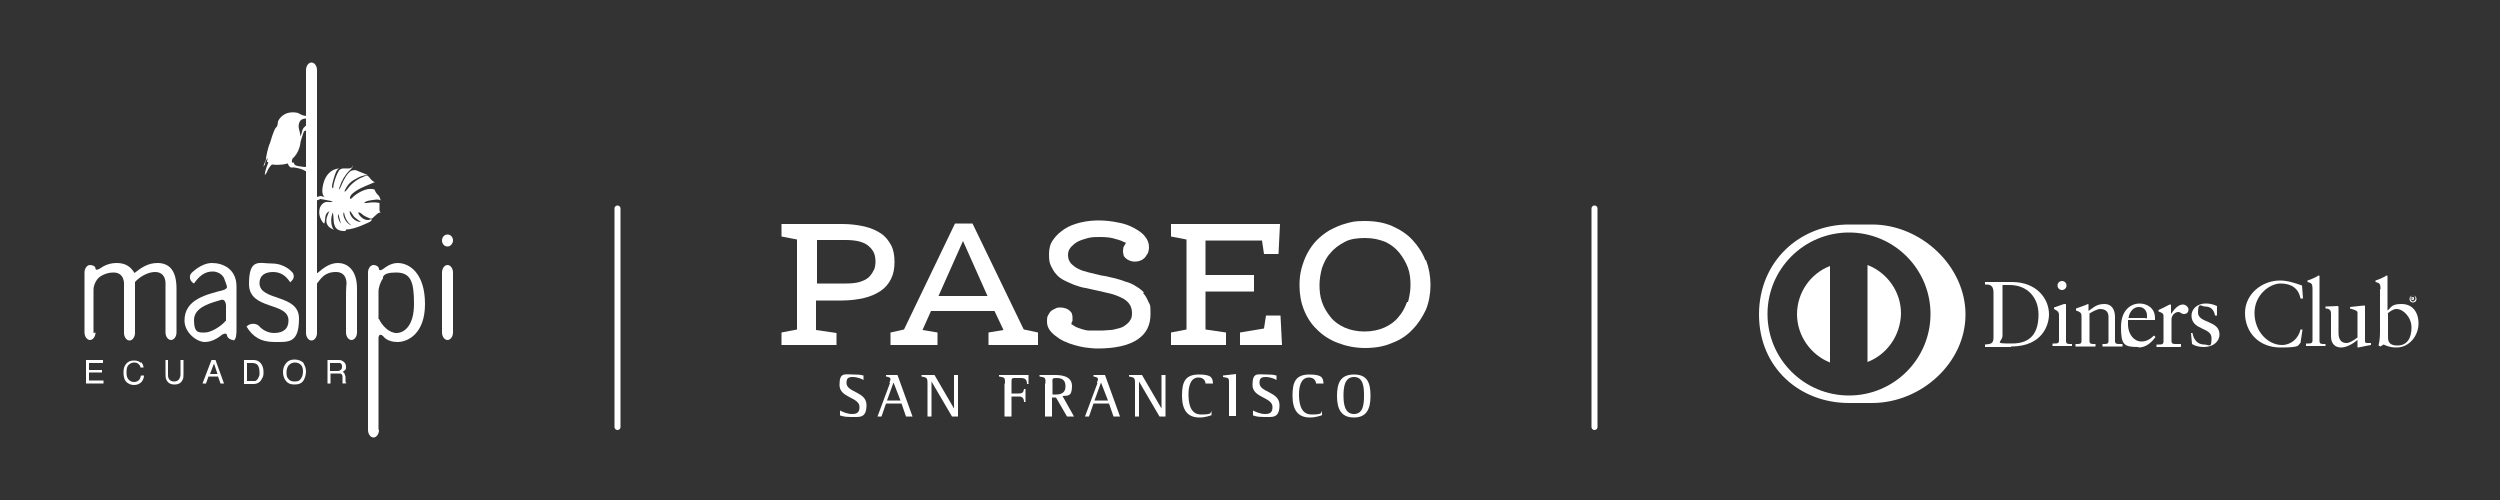 <?xml version="1.0" encoding="UTF-8"?>
<svg id="Layer_1" xmlns="http://www.w3.org/2000/svg" width="500" height="100" xmlns:xlink="http://www.w3.org/1999/xlink" version="1.1" viewBox="0 0 500 100">
  <rect x="0" y="0" width="500" height="100" fill="#333333" stroke="none"/>
  <!-- Generator: Adobe Illustrator 29.2.1, SVG Export Plug-In . SVG Version: 2.1.0 Build 116)  -->
  <defs>
    <style>
      .st0 {
        fill: none;
        stroke: #fff;
        stroke-linecap: round;
        stroke-linejoin: round;
        stroke-width: 1.2px;
      }

      .st1 {
        fill: #fff;
      }
    </style>
  </defs>
  <line class="st0" x1="318.9" y1="41.7" x2="318.9" y2="85.4"/>
  <g>
    <g>
      <path class="st1" d="M178.2,49c-.5-.9-1.1-1.7-2-2.3-.9-.6-2-1.1-3.3-1.4-1.3-.3-2.8-.5-4.4-.5h-12.2v2.5l3.1.6v18l-3.1.6v2.5h11v-2.4l-4.1-.6v-5.9h5.2c1.6,0,3.1-.2,4.4-.5,1.3-.3,2.4-.8,3.3-1.4.9-.6,1.6-1.4,2.1-2.4.5-1,.7-2.1.7-3.4s-.2-2.5-.7-3.4ZM174.7,54.1c-.2.5-.6,1-1,1.4-.5.4-1.1.7-1.8.9-.7.2-1.6.3-2.7.3h-5.8v-8.7h5.8c1,0,1.9.1,2.7.3.7.2,1.4.5,1.8.9.5.4.8.8,1.1,1.4.2.5.3,1.1.3,1.7s-.1,1.2-.3,1.7Z"/>
      <path class="st1" d="M204.7,65.8l-10.2-21.1h-3.5l-10.2,21.2-2.7.6v2.5h9.4v-2.5l-3-.5,1.7-3.8h12.7l1.8,3.8-3,.5v2.5h9.9v-2.5l-2.8-.6h0ZM187.7,59.2l4.9-11,4.9,11h-9.7Z"/>
      <path class="st1" d="M228.8,58.5c-.5-.5-1-.9-1.7-1.3-.6-.4-1.3-.7-2.1-.9-.7-.3-1.5-.5-2.3-.7-.8-.2-1.6-.4-2.4-.5-.9-.2-1.7-.4-2.5-.6-.8-.2-1.5-.4-2.1-.7-.6-.3-1.1-.7-1.5-1.1-.4-.5-.6-1-.6-1.7s.2-1.1.6-1.6c.4-.4.8-.8,1.4-1.1.6-.3,1.3-.5,2-.7.8-.2,1.6-.2,2.4-.2,1.2,0,2.3.1,3.1.4.9.2,1.5.5,1.9.7h.2c0,.1-.2.4-.2.4-.1.2-.2.3-.3.5,0,.2-.1.4-.1.7s0,.5.1.8c0,.3.2.5.4.7.2.2.5.4.8.5.6.3,1.5.3,2.2,0,.3-.1.6-.3.9-.6.2-.3.4-.6.6-.9.1-.4.2-.7.2-1.2,0-.8-.3-1.5-.8-2.1-.5-.7-1.3-1.2-2.2-1.7-.9-.5-2-.9-3.2-1.1-2.4-.5-5-.6-7.5,0-1.2.3-2.3.7-3.2,1.3-.9.6-1.7,1.3-2.3,2.2-.6.8-.8,1.8-.8,2.9s.1,1.7.4,2.3c.3.6.6,1.2,1.1,1.7.4.5,1,.9,1.6,1.2.6.3,1.3.6,2,.9.7.2,1.4.5,2.2.6.8.2,1.5.3,2.3.5.9.2,1.8.4,2.6.6.8.2,1.6.5,2.2.8.7.3,1.2.7,1.6,1.2.4.5.6,1.2.6,1.9s-.1,1.1-.4,1.5c-.2.4-.6.7-1,1-.4.3-.9.5-1.4.6-.5.1-1,.3-1.5.3-.5,0-1,.1-1.5.1-1.1,0-2,0-2.9,0-.5,0-1-.2-1.4-.3-.4-.1-.8-.3-1.1-.4-.4-.2-.6-.4-.8-.5h-.1c0-.1,0-.3,0-.3,0-.1.1-.3.2-.4,0-.1,0-.3,0-.6s0-.5-.1-.7c0-.3-.2-.5-.4-.7-.2-.2-.5-.4-.8-.5s-.7-.2-1.1-.2-.7,0-1,.2c-.3.1-.6.3-.9.5-.2.2-.4.5-.6.9-.2.3-.2.7-.2,1.2s.1,1,.4,1.5c.3.5.7.9,1.2,1.3.5.4,1.1.8,1.7,1.1.7.3,1.4.6,2.1.8.8.2,1.5.4,2.3.5.8.1,1.6.2,2.4.2,3.5,0,6.2-.6,8-1.8,1.8-1.2,2.6-2.9,2.6-5.1s-.1-1.7-.4-2.4c-.3-.7-.6-1.3-1.1-1.8Z"/>
      <path class="st1" d="M285.1,52.1c-.6-1.6-1.5-2.9-2.6-4.1-1.1-1.2-2.5-2.1-4.1-2.8-1.6-.7-3.4-1-5.5-1s-2.6.2-3.7.5c-1.2.3-2.2.8-3.2,1.3-1,.6-1.8,1.2-2.6,2-.8.8-1.4,1.7-1.9,2.6-.5.9-.9,2-1.2,3.1-.3,1.1-.4,2.2-.4,3.4,0,1.8.3,3.4.9,4.9.6,1.5,1.5,2.9,2.7,4,1.1,1.1,2.5,2,4.1,2.6,1.6.6,3.4,1,5.4,1s3.8-.3,5.4-1c1.6-.6,3-1.5,4.1-2.7,1.1-1.1,2-2.5,2.7-4,.6-1.5.9-3.2.9-4.9s-.3-3.4-.9-5ZM281.4,60.4c-.4,1.1-.9,2.1-1.7,3-.7.9-1.7,1.6-2.8,2.1-1.1.5-2.5.8-4,.8s-2.9-.3-4-.8c-1.1-.5-2.1-1.2-2.8-2.1-.7-.9-1.3-1.8-1.7-3-.4-1.1-.5-2.3-.5-3.4s.2-2.3.5-3.4c.4-1.1.9-2.2,1.7-3,.7-.9,1.7-1.6,2.8-2.2,1.1-.6,2.5-.8,4.1-.8s2.9.3,4.1.8c1.1.5,2.1,1.3,2.8,2.2.7.9,1.3,1.9,1.7,3,.4,1.1.5,2.3.5,3.4s-.2,2.3-.5,3.4Z"/>
      <g>
        <polygon class="st1" points="256.4 69 256.1 63.1 253.2 63.1 252.8 65.7 248 66.5 248 69 256.4 69"/>
        <polygon class="st1" points="241.1 65.9 241.1 58.3 250.8 58.3 250.8 55 241.1 55 241.1 48.1 252.4 48.1 252.8 50.8 255.7 50.8 256 44.8 234.2 44.8 234.2 47.3 237.3 47.9 237.3 65.9 234.2 66.5 234.2 69 245.2 69 245.2 66.5 241.1 65.9"/>
      </g>
    </g>
    <g>
      <path class="st1" d="M172.7,76c-.3-.2-1.2-.6-2.2-.6s-1.2.4-1.2,1.2c0,1.9,4,1.7,4,4.4s-1.4,2.4-3.1,2.4-1.9-.3-2.2-.3v-1c.4.2,1.4.7,2.4.7s1.5-.3,1.5-1.4c0-2-4-1.8-4-4.4s1-2.1,2.8-2.1,1.7.2,2,.2v.9Z"/>
      <path class="st1" d="M177.9,76.6c0-.2.2-.6.2-.7,0-.5-.5-.5-.9-.6v-.3h2.3l3,8.3h-1.3l-.9-2.6h-3.1l-.9,2.6h-.8l2.5-6.7ZM177.4,80.1h2.7l-1.4-3.6-1.3,3.6Z"/>
      <path class="st1" d="M185.5,76.6c0-1.1-.2-1.1-1.2-1.3v-.3h2.6l3.9,6.7h0v-6.7h.8v8.3h-1.2l-4.1-7h0v7h-.8v-6.7Z"/>
      <path class="st1" d="M201,76.7c0-1.2,0-1.2-1.2-1.4v-.3h5.9v1.8s-.3,0-.3,0c0-1-.5-1.2-1.3-1.2h-1c-.6,0-.8,0-.8.6v2.5h1.5c.9,0,.9-.5,1-.9h.3v2.6h-.3c0-.7-.3-1.1-1-1.1h-1.5v4h-1.4v-6.6Z"/>
      <path class="st1" d="M209.1,76.7c0-1.2,0-1.2-1.2-1.4v-.3h3c.9,0,3.5,0,3.5,2.2s-.9,1.9-1.9,2l2.3,4.1h-1.4l-2.2-3.8h-.8v3.8h-1.4v-6.6ZM210.5,78.9h.7c.8,0,1.9-.2,1.9-1.6s-.8-1.7-1.8-1.7-.8.2-.8,1.1v2.2Z"/>
      <path class="st1" d="M219.4,76.6c0-.2.2-.6.2-.7,0-.5-.5-.5-.9-.6v-.3h2.3l3,8.3h-1.3l-.9-2.6h-3.1l-.9,2.6h-.8l2.5-6.7ZM218.9,80.1h2.7l-1.4-3.6-1.3,3.6Z"/>
      <path class="st1" d="M227,76.6c0-1.1-.2-1.1-1.2-1.3v-.3h2.6l3.9,6.7h0v-6.7h.8v8.3h-1.2l-4.1-7h0v7h-.8v-6.7Z"/>
      <path class="st1" d="M242.4,83c-.3.1-1.3.5-2.5.5-2.5,0-3.5-1.6-3.5-4.4s.7-4.2,3.4-4.2,2.7.8,2.8,1.8h-1.5c0-.4-.3-1.2-1.4-1.2-1.7,0-2,2-2,3.3s.1,4.1,2.5,4.1,1.8-.4,2.1-.7v.8Z"/>
      <path class="st1" d="M245.8,76.6c0-1,0-1-1.2-1.2v-.3l2.6-.3v8.4h-1.4v-6.7Z"/>
      <path class="st1" d="M255.3,76c-.3-.2-1.2-.6-2.2-.6s-1.2.4-1.2,1.2c0,1.9,4,1.7,4,4.4s-1.4,2.4-3.1,2.4-1.9-.3-2.2-.3v-1c.4.2,1.4.7,2.4.7s1.5-.3,1.5-1.4c0-2-4-1.8-4-4.4s1-2.1,2.8-2.1,1.7.2,2,.2v.9Z"/>
      <path class="st1" d="M264.5,83c-.3.1-1.3.5-2.5.5-2.5,0-3.5-1.6-3.5-4.4s.7-4.2,3.4-4.2,2.7.8,2.8,1.8h-1.5c0-.4-.3-1.2-1.4-1.2-1.7,0-2,2-2,3.3s.1,4.1,2.5,4.1,1.8-.4,2.1-.7v.8Z"/>
      <path class="st1" d="M267.4,79.2c0-2.6.7-4.3,3.4-4.3s3.3,1.7,3.3,4.3-.8,4.3-3.3,4.3-3.4-1.6-3.4-4.3ZM270.8,82.8c1.9,0,2-2.1,2-3.7s-.1-3.7-2-3.7-2.1,2.1-2.1,3.7.2,3.7,2.1,3.7Z"/>
    </g>
  </g>
  <line class="st0" x1="123.5" y1="41.7" x2="123.5" y2="85.4"/>
  <g>
    <g>
      <path class="st1" d="M69.2,45.9c1.8,0,4.7-1.5,4.7-1.5.6-.3.4-.6.4-.6-1.3.7-2.4-.6-2.6-1.1-.2-.5.5-.1.8.2.4.4,1.4.7,1.5.8.2,0,.3,0,.4,0,0,0,.5-.4.9-.8.5-.5.9-.4.9-.4,0,0-.3-.1-.3-.4,0-.3,0-1.5,0-1.5-1.4-.3-2.1,0-2.7,0-.6,0-.4,0,0-.3.4-.2,1.4-.3,2.1-.4.7,0,.8.2.8.2,0-.2-.1-.8-.6-1.2-.4-.4-.6-1-.6-1-1.8-.6-4.1,1.2-4.5,1.7-.5.5-.6-.2,0-.8,1.1-1,2.5-1.5,3.2-1.8.7-.3,1.4-.6,1.4-.6-.5,0-1.1-.9-1.3-1.1-.2-.2-.2-.3-.9,0-2.1.8-3.1,2.2-3.3,2.5-.3.4-.9,1-.4,0,.7-1.3,1.4-1.7,2.4-2.2,1-.6,2-.6,2-.6,0,0-1.1-.5-1.7-.7-.6-.2-.5-.4-1.4-.2-.8.2-1.8,2.1-2.1,2.9-.3.7-.4,1-.5.8,0-.1.1-.3.3-.9.2-.6.8-1.8,1.7-2.7,1-.9.7-1.1.7-1.1,0,.9-1.5.5-1.9.6-.4,0-.6.2-.8.4-.8,1.4-1,2.5-1.1,3,0,.6-.2.8-.3.2,0-.6.6-2.5.8-2.9.2-.5.6-.7.6-.7-.3,0-2.8.2-3.3,3.9-.2,1.5.4,2,1.1,2.1.8.1.9.3.9.3v.3s-.4.2-.8.1c-1-.2-1.6.8-1.7,1.1-.5,1.4.3,2.8.8,3.2.2.1.2-1.4.4-1.8.4-.7.7-.6.7-.6,0,0-.2.1-.5,1.1-.7,2.1,1.6,2.6,1.6,2.6-.8-.1-.9-2.3-.6-3,.2-.8.2-.6.3.6,0,1.2.3,1.9.7,2.2.6.5,1.7.4,1.7.4ZM68.1,44.4c0,.2.1.3.2.5-.5-.6-.8-1.5-.7-1.9,0-.6.2.3.5,1.4M69.6,44.4c.2.3.5.5.7.7-1.1-.4-1.8-1.9-1.6-2.5.2-.6,0,.7.9,1.8M72.2,44.4c-.9,0-1.9-.7-2.2-1.7-.3-1.1.4,0,.7.5.2.3.9.8,1.5,1.2"/>
      <polygon class="st1" points="68.3 40.6 66.7 39.8 64.1 39.2 62.1 39.7 62.2 40.5 64.1 39.8 68.3 40.6"/>
      <path class="st1" d="M19.1,66.5c0,.8-.5,1.5-1.1,1.5s-1.1-.7-1.1-1.5v-12c0-.8.5-1.5,1.1-1.5s1.1.3,1.1.7.5.3,1.2-.2c0,0,1.2-.9,3-.9s2.8.7,3.6,2c1.4-1.1,2.7-2,4.6-2,2.1,0,3.8,1.2,3.8,5.1v8.8c0,.8-.5,1.5-1.1,1.5s-1.1-.7-1.1-1.5v-6.8c0-.8,0-2.1,0-2.9,0,0,.2-2.4-2.1-2.4-1.5,0-3.1,1-4,2v10.2c0,.8-.5,1.5-1.1,1.5s-1.1-.7-1.1-1.5v-6.8c0-.8,0-2.1,0-2.9,0,0,.2-2.4-2.1-2.4-1.8,0-2.9,1-2.9,1-.6.5-1.1,1.6-1.1,2.4v8.7Z"/>
      <path class="st1" d="M46.7,68c-.6,0-1.2-.4-1.3-.9,0-.5-.6-.5-1.2,0,0,0-1.5,1.3-3.2,1.3s-4.1-1.9-4.1-4.3c0-4.3,4.5-5.2,7.8-6.1.4-.1.7-.4.7-.6s-.3-1-.6-1.8c0,0-.6-1.3-2.3-1.3s-2.8,1.1-3.7,2.4l-.3-.2c-.6-.5-.7-1.4-.2-1.9,0,0,1.9-2,4.1-2s4.9,1.2,4.9,4.7v6c0,.8,0,2,0,2.6,0,.6,0,2.2-.7,2.2M44.5,59.9c-2,.6-5.7,1.4-5.7,4.1s1,2.5,2.2,2.5,3.2-1.2,4.2-2.4v-2.9c0-.8-.4-1.4-.8-1.2"/>
      <path class="st1" d="M58,56.4c-.8-1.2-1.8-2-3.4-2s-2.7.7-2.7,2.2c0,3.7,7.9,2.1,7.9,7.1s-2.1,4.7-4.9,4.7-4.4-1.1-5.6-3.1l.4-.3c.7-.4,1.7-.3,2.2.3,0,0,1.1,1.3,2.9,1.3s2.9-.8,2.9-2.5c0-3.8-7.9-2-7.9-7.3s2.1-4.1,4.6-4.1,3.9,1.6,3.9,1.6c.6.5.6,1.4,0,1.9l-.3.3Z"/>
      <path class="st1" d="M63.5,54.6c1.2-1,2.4-2,4.1-2s3.8,1.2,3.8,5.1v8.8c0,.8-.5,1.5-1.1,1.5s-1.1-.7-1.1-1.5v-6.8c0-.8,0-2.1.1-2.9,0,0,.2-2.4-2.1-2.4s-3,1.3-3.8,2.3v9.9c0,.8-.5,1.5-1.1,1.5s-1.1-.7-1.1-1.5V14c0-.8.5-1.5,1.1-1.5s1.1.7,1.1,1.5v40.6Z"/>
      <path class="st1" d="M75.8,86c0,.8-.5,1.5-1.1,1.5s-1.1-.7-1.1-1.5v-31.5c0-.8.5-1.5,1.1-1.5s1.1.4,1.1.8.5.3,1.1-.2c0,0,1.2-1,2.6-1,2.6,0,5.5,2.3,5.5,8.2s-3.4,7.6-5.5,7.6-2.8-1.1-2.8-1.1c-.6-.6-1-.4-1,.4v18.2ZM75.8,63.8c.6,1.3,2,2.8,3.5,2.8s3.5-1.4,3.5-5.8-.6-6.3-3.6-6.3-2.6,1.2-2.6,1.2c-.5.6-.9,1.8-.9,2.6v5.5Z"/>
      <path class="st1" d="M90.6,48.1c0,.6-.5,1.2-1.1,1.2s-1.1-.5-1.1-1.2.5-1.2,1.1-1.2,1.1.5,1.1,1.2M90.6,66.5c0,.8-.5,1.5-1.1,1.5s-1.1-.7-1.1-1.5v-12c0-.8.5-1.5,1.1-1.5s1.1.7,1.1,1.5v12Z"/>
      <path class="st1" d="M52.8,33.1c.3,0,.1-.7.6-1.3.5-.7-.3.8.1.6.4-.2-.1.6-.4,1.7-.3,1.1,0,1,0,.7.1-.3,0,.2.3-.4.2-.7.9-1.5,1-1.5,1.6.2,2.8-.1,3.1-.2.2,0,0,.2.4.6.4.4.6.1.9.2.3,0,1.6.3,1.9.5.3.2.4.2.4.2l.5.4.8,3.5v-19.2c.1,0-.7,4.5-.7,4.5,0,0-.2-.2-1-.3-.8-.2-.7-.5-1.6-.6-2.5-.3-3.4,1.5-3.5,1.8-.1.4,0,.9-.4,1.2-.4.3-1.2,3.1-1.2,3.1-.4.8-.8,2.8-.8,3.2,0,.4-.7,1.4-.4,1.5M58.4,31.8c1.6-1.3,1.7-3.4,1.7-3.4,0,0,.4-1.4.6-1.9.1-.5.8-.4.8-.4v7.2c0,0-.4.1-.6.1-.2,0-1.5-.2-1.7-.3-.3-.1-.4-.4-.5-.6-.1-.2,0,.2-.2,0-.3,0,0-.8,0-.8M60.6,23.8c.8-.2,1.1-.1,1.1-.1v1.1s-.7.4-1,.8c-.3.5-.2.5-.3.7,0,.2-.3,1-.3,1,0,0-.1-.8-.3-1.5-.2-.7,0-1.8.8-2"/>
    </g>
    <g>
      <path class="st1" d="M17.2,72h3.4v.6h-2.8v1.4h2.6v.5h-2.6v1.6h2.9v.6h-3.5v-4.7Z"/>
      <path class="st1" d="M28.2,72.4c.3.3.5.7.5,1.1h-.6c0-.3-.2-.5-.4-.7-.2-.2-.5-.3-.9-.3s-.8.2-1.1.5c-.3.3-.4.8-.4,1.5s.1,1,.4,1.4c.3.3.6.5,1.1.5s.8-.2,1.1-.5c.1-.2.2-.4.3-.8h.6c0,.5-.2.9-.5,1.3-.4.4-.9.6-1.5.6s-1-.2-1.4-.5c-.5-.4-.7-1.1-.7-2s.2-1.3.5-1.7c.4-.5.9-.7,1.6-.7s1.1.2,1.4.5Z"/>
      <path class="st1" d="M33.6,72v2.9c0,.3,0,.6.2.9.2.3.5.5,1,.5s.9-.2,1.1-.6c.1-.2.2-.5.2-.8v-2.9h.6v2.7c0,.6,0,1-.2,1.3-.3.6-.8.9-1.6.9s-1.3-.3-1.6-.9c-.2-.3-.2-.8-.2-1.3v-2.7h.6Z"/>
      <path class="st1" d="M42.4,72h.7l1.7,4.7h-.7l-.5-1.4h-1.9l-.5,1.4h-.7l1.8-4.7ZM43.5,74.8l-.7-2.1-.8,2.1h1.5Z"/>
      <path class="st1" d="M48.8,72h1.9c.6,0,1.1.2,1.5.7.3.4.5,1,.5,1.6s0,1-.3,1.4c-.3.7-.9,1.1-1.7,1.1h-1.9v-4.7ZM50.5,76.2c.2,0,.4,0,.5,0,.2,0,.4-.2.6-.5.1-.2.2-.4.3-.7,0-.2,0-.3,0-.5,0-.6-.1-1-.3-1.4-.2-.3-.6-.5-1.1-.5h-1.1v3.6h1.1Z"/>
      <path class="st1" d="M60.7,72.7c.3.4.5,1,.5,1.6s-.2,1.3-.5,1.8c-.4.6-1,.8-1.8.8s-1.3-.2-1.7-.7c-.4-.5-.6-1.1-.6-1.8s.2-1.2.5-1.6c.4-.6,1-.9,1.8-.9s1.5.3,1.9.8ZM60.2,75.7c.3-.4.4-.9.4-1.4s-.1-1-.4-1.3c-.3-.3-.7-.5-1.2-.5s-.9.2-1.2.5c-.3.3-.5.8-.5,1.5s.1,1,.4,1.3c.3.4.7.5,1.3.5s1-.2,1.2-.6Z"/>
      <path class="st1" d="M65.4,72h2.2c.4,0,.6,0,.9.2.4.2.7.6.7,1.1s0,.5-.2.7-.3.3-.5.4c.2,0,.3.2.4.3,0,.1.1.3.2.6v.6c0,.2,0,.3,0,.4,0,.2.1.2.2.3h0c0,.1-.8.1-.8.1,0,0,0,0,0-.2s0-.2,0-.4v-.8c0-.3-.2-.5-.4-.6-.1,0-.3,0-.6,0h-1.4v2h-.6v-4.7ZM67.4,74.2c.3,0,.5,0,.7-.2.2-.1.3-.3.3-.7s-.1-.6-.4-.7c-.1,0-.3,0-.5,0h-1.5v1.6h1.4Z"/>
    </g>
  </g>
  <g>
    <path class="st1" d="M402.2,69.3c6.5,0,7.6-4.6,7.6-6.4,0-3.3-2.6-6.5-7.4-6.5s-2.4,0-3.2,0-1.5,0-2.2,0v.5c.8,0,1.7,0,1.7,1.6v9c0,1.3-.6,1.3-1.7,1.4v.5c.8,0,1.6,0,2.5,0s1.7,0,2.7,0M400.5,57c.3,0,.7,0,1.4,0,3.6,0,5.8,2.5,5.8,5.9s-1.3,5.8-5.3,5.8-1.9-.2-1.9-1.6v-10Z"/>
    <path class="st1" d="M414.4,69.3v-.5h-.3c-.5,0-.9,0-.9-.6v-7.1c0-.1,0-.3-.1-.3s-.2,0-.3,0c0,0-1.1.4-2,.7v.3c.7.4,1,.5,1,1.3v5c0,.6-.4.6-.9.6h-.4v.5c.7,0,1.3,0,2,0s1.3,0,1.9,0"/>
    <path class="st1" d="M412.4,58c.5,0,.9-.4.9-.9s-.4-.9-.9-.9-.9.4-.9.9.4.9.9.9"/>
    <path class="st1" d="M424.2,68.8h-.3c-.5,0-.9,0-.9-.6v-4.8c0-1.4-.6-2.6-2.1-2.6s-2.1.6-3.2,1.4v-1.2c0-.1,0-.2-.1-.2-.9.4-1.6.6-2.4.9v.4c.9.3,1.1.5,1.1,1.2v4.9c0,.6-.4.6-.9.6h-.3v.5c.7,0,1.3,0,2,0s1.3,0,2,0v-.5h-.3c-.5,0-.9,0-.9-.6v-5.5c.6-.4,1.6-.9,2.1-.9,1.1,0,1.7.5,1.7,1.6v4.8c0,.6-.4.6-.9.6h-.3v.5c.7,0,1.3,0,2,0s1.3,0,2,0v-.5Z"/>
    <path class="st1" d="M427.7,69.5c1.5,0,2.6-1,3.4-2.1l-.3-.3c-.7.7-1.5,1.2-2.5,1.2-1.5,0-2.6-1.4-2.7-3.2,0-.6,0-.9,0-1.1h5.4c0-.2,0-.3,0-.4,0-2-1.6-2.9-3.1-2.9s-3.7,1.1-3.7,4.7.6,4,3.5,4M427.8,61.4c1,0,1.6.8,1.6,1.7s0,.5-.5.5h-3.2c.2-1.3,1-2.2,2.1-2.2"/>
    <path class="st1" d="M436.2,69.3v-.5h-1c-.5,0-.9,0-.9-.6v-4.3c0-1.1,1-1.5,1.3-1.5.6,0,.6.4,1.2.4s.9-.4.9-.9-.6-1-1.1-1c-1.1,0-1.9,1.2-2.4,1.9h0v-1.7c0-.2,0-.2-.2-.2-.2,0-.9.5-2.3,1.1v.3c.3.1,1,.3,1,.8v5.2c0,.6-.4.6-.9.6h-.5v.5c.7,0,1.4,0,2.2,0s1.6,0,2.6,0"/>
    <path class="st1" d="M440.8,68.9c-1.3,0-2.1-1-2.3-2.3h-.3c0,0,.2,2.2.2,2.2.6.4,1.5.6,2.3.6,2.2,0,3.2-1.3,3.2-2.5,0-2.9-4.3-2.2-4.3-4.4s.7-1.2,1.4-1.2c1.2,0,1.8.7,2,1.8h.4v-1.9c-.9-.4-1.6-.5-2.2-.5-2,0-2.9,1.3-2.9,2.4,0,3,4,2.3,4,4.5s-.4,1.3-1.5,1.3"/>
    <path class="st1" d="M460.1,68.6l.4-2.7h-.4c-.4,1.8-1.9,3.1-3.7,3.1-2.8,0-5.5-2.7-5.5-6.4s3.1-5.9,5.2-5.9,3.6.9,4,3h.5l-.2-2.6c-1.4-.5-2.9-1-4.4-1-3.6,0-7,2.7-7,6.5s2.7,6.9,7.1,6.9,3.3-.5,4.1-1"/>
    <path class="st1" d="M465.1,69.3v-.5h-.3c-.5,0-.9,0-.9-.6v-12.8c0-.1,0-.3-.1-.3s-.2,0-.4.2c-.4.2-1.2.6-1.9.8v.3c.7.2,1,.2,1,1.4v10.3c0,.6-.4.6-.9.6h-.4v.5c.7,0,1.4,0,2,0s1.3,0,1.9,0"/>
    <path class="st1" d="M466.2,62.6v4.7c0,1.6,1,2.2,2,2.2s2.2-.6,3.3-1.5v1.5h0c.4,0,1.9-.4,2.7-.5v-.4c-.2,0-.5,0-.7,0-.3,0-.5,0-.5-.4v-6.8c0-.2,0-.3-.1-.3s-1.2.1-2.9.3v.3c.7.2,1.5.4,1.5.8v5c-.8.6-1.6,1.1-2.2,1.1-1.6,0-1.6-1.6-1.6-2.1v-4.8c0-.4,0-.5-.2-.5s-1.7.1-2.4.1v.4c1,0,1.1.6,1.1,1"/>
    <path class="st1" d="M476,57.9v7.9c0,1.1,0,2.2-.3,3.3l.4.2.6-.4c.5.2,1.2.6,2.6.6,2.6,0,4.4-2.4,4.4-4.8s-1.3-3.9-3.4-3.9-2,.7-2.8,1.3v-6.7c0-.1,0-.3-.1-.3s-.2,0-.4.2c-.4.2-1.2.6-1.9.8v.3c.7.2,1,.2,1,1.4M477.5,62.7c.5-.4,1.1-.9,1.8-.9,1.4,0,3,1.7,3,3.7s-.8,3.6-2.8,3.6-1.9-1.2-1.9-1.9v-4.5Z"/>
    <path class="st1" d="M482.8,60v-.2s0-.1,0-.2-.1-.2-.2-.2h-.3c0,0,0,0,0,.1v.5c0,0,0,0,0,0h0s.3,0,.3,0h0c0,0,0,0,0,0v-.2h0c.1.2.2.3.2.3h.1s0-.1-.2-.2M482.5,59.8h0v-.3h0c0,0,.1,0,.1.1s0,.2-.1.2"/>
    <path class="st1" d="M482.6,59.1c-.4,0-.7.3-.7.7s.3.7.7.7.7-.3.7-.7-.3-.7-.7-.7M482.6,60.3c-.3,0-.5-.3-.5-.6s.2-.6.5-.6.5.3.5.6-.2.6-.5.6"/>
    <path class="st1" d="M359.4,62.8c0,4.4,2.8,8.2,6.6,9.7v-19.3c-3.9,1.5-6.6,5.3-6.6,9.7"/>
    <path class="st1" d="M374.4,44.9h-4.6c-9.9,0-18,7.4-18,18s8.1,17.7,18,17.7h4.6c9.8,0,18.7-8,18.7-17.7s-8.9-18-18.7-18M369.8,79.1c-9,0-16.3-7.3-16.3-16.3,0-9,7.3-16.3,16.3-16.3,9,0,16.3,7.3,16.3,16.3,0,9-7.3,16.3-16.3,16.3"/>
    <path class="st1" d="M373.5,53.1v19.3c3.9-1.5,6.6-5.3,6.7-9.7,0-4.4-2.8-8.2-6.7-9.7"/>
  </g>
</svg>